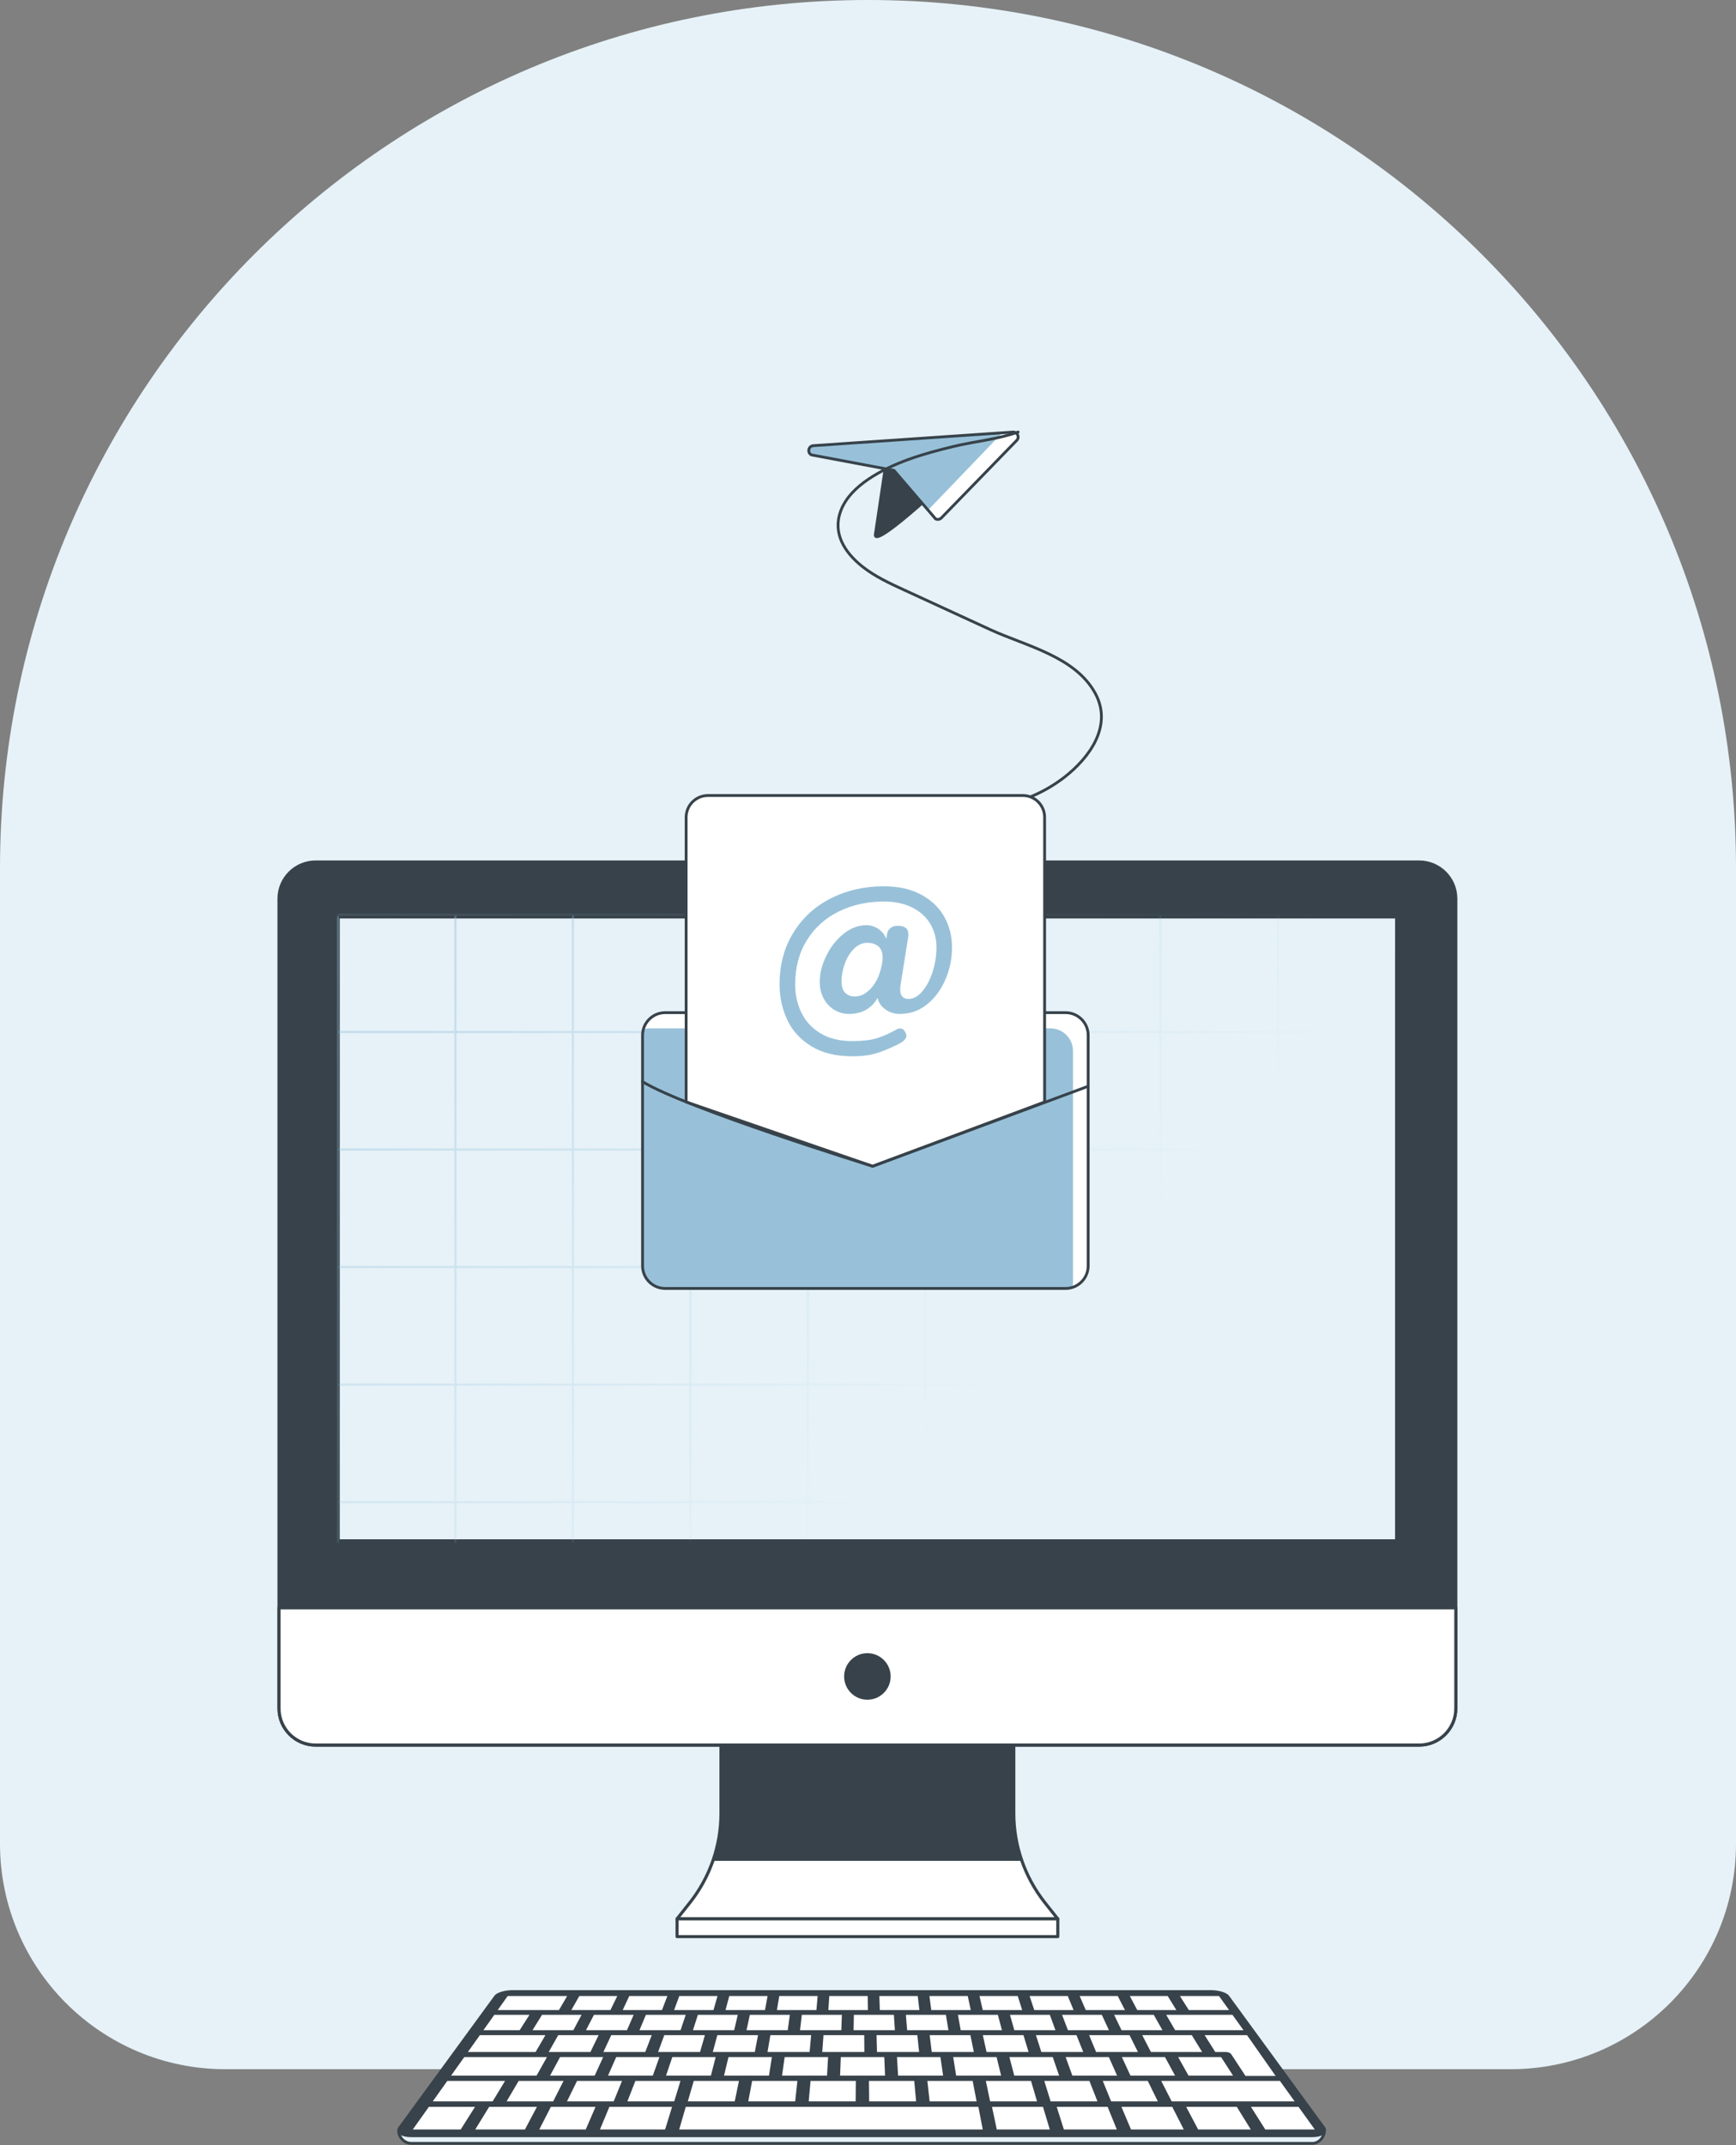 <?xml version="1.0" encoding="UTF-8"?> <svg xmlns="http://www.w3.org/2000/svg" width="616" height="761" viewBox="0 0 616 761" fill="none"><rect x="0" y="0" width="616" height="761" fill="#808080" stroke="none"/><path d="M0 308C0 137.896 137.896 0 308 0C478.104 0 616 137.896 616 308V654C616 698.183 580.183 734 536 734H80C35.817 734 0 698.183 0 654V308Z" fill="#E6F2F8"></path><path d="M359.733 643.194V607.912H255.832V643.194C255.832 654.707 251.939 665.884 244.798 674.918L240.247 680.66H375.318L370.768 674.918C363.626 665.884 359.733 654.707 359.733 643.194Z" fill="white" stroke="#37424A" stroke-width="1.1" stroke-linecap="round" stroke-linejoin="round"></path><g style="mix-blend-mode:multiply"><path d="M362.632 660.085C360.742 654.693 359.733 648.992 359.733 643.194V607.912H255.832V643.194C255.832 648.992 254.824 654.693 252.934 660.085H362.632Z" fill="#37424A"></path></g><path d="M375.347 680.661H240.247V686.963H375.347V680.661Z" fill="white" stroke="#37424A" stroke-width="1.1" stroke-linecap="round" stroke-linejoin="round"></path><path d="M503.571 305.771H112.009C104.824 305.771 99 311.596 99 318.782V606.021C99 613.208 104.824 619.033 112.009 619.033H503.571C510.755 619.033 516.579 613.208 516.579 606.021V318.782C516.579 311.596 510.755 305.771 503.571 305.771Z" fill="#37424A" stroke="#37424A" stroke-width="1.1" stroke-linecap="round" stroke-linejoin="round"></path><path d="M99 570.333H516.579V606.007C516.579 613.192 510.754 619.019 503.571 619.019H112.009C104.825 619.019 99 613.192 99 606.007V570.333Z" fill="white" stroke="#37424A" stroke-width="1.1" stroke-linecap="round" stroke-linejoin="round"></path><path d="M315.484 594.677C315.484 590.419 312.04 586.973 307.783 586.973C303.526 586.973 300.081 590.419 300.081 594.677C300.081 598.934 303.526 602.38 307.783 602.38C312.04 602.38 315.484 598.934 315.484 594.677Z" fill="#37424A" stroke="#37424A" stroke-width="1.1" stroke-linecap="round" stroke-linejoin="round"></path><path d="M495.575 325.253H120.004V546.565H495.575V325.253Z" fill="#E6F2F8" stroke="#37424A" stroke-width="1.1" stroke-linecap="round" stroke-linejoin="round"></path><mask id="mask0_1602_12066" style="mask-type:alpha" maskUnits="userSpaceOnUse" x="119" y="324" width="378" height="224"><path d="M495.575 325.253H120.004V546.565H495.575V325.253Z" fill="#E6F2F8" stroke="#37424A" stroke-width="1.1" stroke-linecap="round" stroke-linejoin="round"></path></mask><g mask="url(#mask0_1602_12066)"><path fill-rule="evenodd" clip-rule="evenodd" d="M161.216 699.997L119.52 699.997L119.52 699.236L119.522 699.236L119.522 616.605L119.521 616.605L119.521 615.844L119.522 615.844L119.522 574.922L119.519 574.922L119.519 574.162L119.522 574.162L119.522 533.227L119.522 532.467L119.522 491.531L119.52 491.531L119.52 490.771L119.522 490.771L119.522 449.836L119.52 449.836L119.52 449.075L119.522 449.075L119.522 408.154L119.521 408.154L119.521 407.393L119.522 407.393L119.522 366.457L119.522 366.457L119.522 365.697L119.522 365.697L119.522 324.761L119.522 324.761L119.522 324.001L119.522 324.001L119.522 324.001L120.283 324.001L120.283 324.001L161.216 324.001L161.216 324.001L161.976 324.001L161.976 324.001L286.288 324.001L286.288 324L287.049 324L287.049 324.001L327.988 324.001L327.988 324.001L328.748 324.001L328.748 324.001L453.06 324.001L453.06 324.001L453.82 324.001L453.82 324.001L494.757 324.001L494.757 324L495.517 324L495.517 324.001L495.517 324.761L495.517 365.696L495.517 366.457L494.757 366.457L453.82 366.457L453.82 407.393L453.82 408.153L453.06 408.153L412.124 408.153L412.124 449.075L412.124 449.836L411.363 449.836L370.427 449.836L370.427 490.771L370.427 491.531L369.667 491.531L328.748 491.531L328.748 532.467L328.748 533.227L327.988 533.227L287.049 533.227L287.049 574.162L287.049 574.922L286.288 574.922L245.355 574.922L245.355 615.844L245.355 616.605L244.595 616.605L203.661 616.605L203.661 657.541L203.661 658.301L202.901 658.301L161.976 658.301L161.976 699.236L161.976 699.997L161.216 699.997ZM494.757 365.696L494.757 324.761L453.82 324.761L453.82 365.696L494.757 365.696ZM412.124 324.761L453.06 324.761L453.06 365.696L412.124 365.696L412.124 324.761ZM412.124 366.457L453.06 366.457L453.06 407.393L412.124 407.393L412.124 366.457ZM411.363 449.075L411.363 408.153L370.427 408.153L370.427 449.075L411.363 449.075ZM411.363 407.393L411.363 366.457L370.427 366.457L370.427 407.393L411.363 407.393ZM411.363 365.696L411.363 324.761L370.427 324.761L370.427 365.696L411.363 365.696ZM328.748 324.761L369.666 324.761L369.666 365.696L328.748 365.696L328.748 324.761ZM328.748 366.457L369.666 366.457L369.667 407.393L328.748 407.393L328.748 366.457ZM328.748 408.153L369.667 408.153L369.667 449.075L328.748 449.075L328.748 408.153ZM328.748 449.836L369.667 449.836L369.667 490.771L328.748 490.771L328.748 449.836ZM327.988 532.467L327.988 491.531L287.049 491.531L287.049 532.467L327.988 532.467ZM327.988 490.771L327.988 449.836L287.049 449.836L287.049 490.771L327.988 490.771ZM327.988 449.075L327.988 408.153L287.049 408.153L287.049 449.075L327.988 449.075ZM327.988 407.393L327.988 366.457L287.049 366.457L287.049 407.393L327.988 407.393ZM327.988 365.696L327.988 324.761L287.049 324.761L287.049 365.696L327.988 365.696ZM245.355 324.761L286.288 324.761L286.288 365.696L245.355 365.696L245.355 324.761ZM245.355 366.457L286.288 366.457L286.288 407.393L245.355 407.393L245.355 366.457ZM245.355 408.153L286.288 408.153L286.288 449.075L245.355 449.075L245.355 408.153ZM245.355 449.836L286.288 449.836L286.288 490.771L245.355 490.771L245.355 449.836ZM245.355 491.531L286.288 491.531L286.288 532.467L245.355 532.467L245.355 491.531ZM245.355 533.227L286.288 533.227L286.288 574.162L245.355 574.162L245.355 533.227ZM244.595 615.844L244.595 574.922L203.661 574.922L203.661 615.844L244.595 615.844ZM244.595 574.162L244.595 533.227L203.661 533.227L203.661 574.162L244.595 574.162ZM244.595 532.467L244.595 491.531L203.661 491.531L203.661 532.467L244.595 532.467ZM244.595 490.771L244.595 449.836L203.661 449.836L203.661 490.771L244.595 490.771ZM244.595 449.075L244.595 408.153L203.661 408.153L203.661 449.075L244.595 449.075ZM244.595 407.393L244.595 366.457L203.661 366.457L203.661 407.393L244.595 407.393ZM244.595 365.696L244.595 324.761L203.661 324.761L203.661 365.696L244.595 365.696ZM161.976 324.761L202.901 324.761L202.901 365.696L161.976 365.697L161.976 324.761ZM161.976 366.457L202.901 366.457L202.901 407.393L161.976 407.393L161.976 366.457ZM161.976 408.154L202.901 408.153L202.901 449.075L161.976 449.075L161.976 408.154ZM161.976 449.836L202.901 449.836L202.901 490.771L161.976 490.771L161.976 449.836ZM161.976 491.531L202.901 491.531L202.901 532.467L161.976 532.467L161.976 491.531ZM161.976 533.227L202.901 533.227L202.901 574.162L161.976 574.162L161.976 533.227ZM161.976 574.922L202.901 574.922L202.901 615.844L161.976 615.844L161.976 574.922ZM161.976 616.605L202.901 616.605L202.901 657.541L161.976 657.541L161.976 616.605ZM161.216 699.236L161.216 658.301L120.283 658.301L120.283 699.236L161.216 699.236ZM161.216 657.541L161.216 616.605L120.283 616.605L120.283 657.541L161.216 657.541ZM161.216 615.844L161.216 574.922L120.283 574.922L120.283 615.844L161.216 615.844ZM161.216 574.162L161.216 533.227L120.283 533.227L120.283 574.162L161.216 574.162ZM161.216 532.467L161.216 491.531L120.283 491.531L120.283 532.467L161.216 532.467ZM161.216 490.771L161.216 449.836L120.283 449.836L120.283 490.771L161.216 490.771ZM161.216 449.075L161.216 408.154L120.283 408.154L120.283 449.075L161.216 449.075ZM161.216 407.393L161.216 366.457L120.283 366.457L120.283 407.393L161.216 407.393ZM161.216 365.697L161.216 324.761L120.283 324.761L120.283 365.697L161.216 365.697Z" fill="url(#paint0_linear_1602_12066)"></path></g><path d="M465.623 760.3H145.938C142.577 760.3 140.687 756.504 141.835 754.949L175.89 711.012C176.604 710.046 179.278 709.261 181.869 709.261H429.678C432.282 709.261 434.957 710.046 435.657 711.012L469.6 754.725C470.734 756.28 468.956 760.314 465.609 760.314L465.623 760.3Z" fill="#E6F2F8" stroke="#37424A" stroke-linecap="round" stroke-linejoin="round"></path><path d="M465.623 757.555H145.937C142.577 757.555 140.798 756.28 141.947 754.711L175.89 708.253C176.604 707.286 179.278 706.502 181.869 706.502H429.678C432.282 706.502 434.957 707.286 435.657 708.253L469.6 754.711C470.734 756.266 468.956 757.555 465.609 757.555H465.623Z" fill="#37424A" stroke="#37424A" stroke-width="1.1" stroke-linecap="round" stroke-linejoin="round"></path><path d="M308.427 707.482H293.752L293.346 713.561H308.525L308.427 707.482Z" fill="white" stroke="#37424A" stroke-width="1.1" stroke-linecap="round" stroke-linejoin="round"></path><path d="M273.028 707.482H258.353L256.728 713.561H271.907L273.028 707.482Z" fill="white" stroke="#37424A" stroke-width="1.1" stroke-linecap="round" stroke-linejoin="round"></path><path d="M326.14 707.482H311.465L311.661 713.561H326.841L326.14 707.482Z" fill="white" stroke="#37424A" stroke-width="1.1" stroke-linecap="round" stroke-linejoin="round"></path><path d="M237.614 707.482H222.939L220.097 713.561H235.276L237.614 707.482Z" fill="white" stroke="#37424A" stroke-width="1.1" stroke-linecap="round" stroke-linejoin="round"></path><path d="M255.328 707.482H240.653L238.413 713.561H253.592L255.328 707.482Z" fill="white" stroke="#37424A" stroke-width="1.1" stroke-linecap="round" stroke-linejoin="round"></path><path d="M201.795 713.561H216.96L219.915 707.482H205.24L201.795 713.561Z" fill="white" stroke="#37424A" stroke-width="1.1" stroke-linecap="round" stroke-linejoin="round"></path><path d="M290.727 707.482H276.052L275.03 713.561H290.209L290.727 707.482Z" fill="white" stroke="#37424A" stroke-width="1.1" stroke-linecap="round" stroke-linejoin="round"></path><path d="M343.84 707.482H329.165L329.963 713.561H345.142L343.84 707.482Z" fill="white" stroke="#37424A" stroke-width="1.1" stroke-linecap="round" stroke-linejoin="round"></path><path d="M202.215 707.482H179.867L175.54 713.561H198.658L202.215 707.482Z" fill="white" stroke="#37424A" stroke-width="1.1" stroke-linecap="round" stroke-linejoin="round"></path><path d="M417.677 707.482L421.528 713.561H437.197L432.828 707.482H417.677Z" fill="white" stroke="#37424A" stroke-width="1.1" stroke-linecap="round" stroke-linejoin="round"></path><path d="M414.653 707.482H399.978L403.212 713.561H418.391L414.653 707.482Z" fill="white" stroke="#37424A" stroke-width="1.1" stroke-linecap="round" stroke-linejoin="round"></path><path d="M396.953 707.482H382.278L384.896 713.561H400.076L396.953 707.482Z" fill="white" stroke="#37424A" stroke-width="1.1" stroke-linecap="round" stroke-linejoin="round"></path><path d="M361.54 707.482H346.865L348.279 713.561H363.458L361.54 707.482Z" fill="white" stroke="#37424A" stroke-width="1.1" stroke-linecap="round" stroke-linejoin="round"></path><path d="M379.253 707.482H364.578L366.595 713.561H381.774L379.253 707.482Z" fill="white" stroke="#37424A" stroke-width="1.1" stroke-linecap="round" stroke-linejoin="round"></path><path d="M262.483 714.164H247.234L245.134 720.718H260.943L262.483 714.164Z" fill="white" stroke="#37424A" stroke-width="1.1" stroke-linecap="round" stroke-linejoin="round"></path><path d="M280.897 714.164H265.634L264.206 720.718H280.001L280.897 714.164Z" fill="white" stroke="#37424A" stroke-width="1.1" stroke-linecap="round" stroke-linejoin="round"></path><path d="M299.297 714.164H284.034L283.264 720.718H299.073L299.297 714.164Z" fill="white" stroke="#37424A" stroke-width="1.1" stroke-linecap="round" stroke-linejoin="round"></path><path d="M225.684 714.164H210.421L207.018 720.718H222.827L225.684 714.164Z" fill="white" stroke="#37424A" stroke-width="1.1" stroke-linecap="round" stroke-linejoin="round"></path><path d="M187.96 720.718H203.769L207.284 714.164H192.021L187.96 720.718Z" fill="white" stroke="#37424A" stroke-width="1.1" stroke-linecap="round" stroke-linejoin="round"></path><path d="M317.697 714.164H302.448L302.322 720.718H318.131L317.697 714.164Z" fill="white" stroke="#37424A" stroke-width="1.1" stroke-linecap="round" stroke-linejoin="round"></path><path d="M244.084 714.164H228.821L226.076 720.718H241.885L244.084 714.164Z" fill="white" stroke="#37424A" stroke-width="1.1" stroke-linecap="round" stroke-linejoin="round"></path><path d="M409.724 714.164H394.46L397.625 720.718H413.434L409.724 714.164Z" fill="white" stroke="#37424A" stroke-width="1.1" stroke-linecap="round" stroke-linejoin="round"></path><path d="M188.87 714.164H175.12L170.457 720.718H184.698L188.87 714.164Z" fill="white" stroke="#37424A" stroke-width="1.1" stroke-linecap="round" stroke-linejoin="round"></path><path d="M412.86 714.164L416.683 720.718H442.322L437.617 714.164H412.86Z" fill="white" stroke="#37424A" stroke-width="1.1" stroke-linecap="round" stroke-linejoin="round"></path><path d="M391.324 714.164H376.061L378.567 720.718H394.362L391.324 714.164Z" fill="white" stroke="#37424A" stroke-width="1.1" stroke-linecap="round" stroke-linejoin="round"></path><path d="M336.111 714.164H320.847L321.38 720.718H337.189L336.111 714.164Z" fill="white" stroke="#37424A" stroke-width="1.1" stroke-linecap="round" stroke-linejoin="round"></path><path d="M354.51 714.164H339.247L340.437 720.718H356.247L354.51 714.164Z" fill="white" stroke="#37424A" stroke-width="1.1" stroke-linecap="round" stroke-linejoin="round"></path><path d="M372.91 714.164H357.647L359.509 720.718H375.305L372.91 714.164Z" fill="white" stroke="#37424A" stroke-width="1.1" stroke-linecap="round" stroke-linejoin="round"></path><path d="M347.621 746.798H242.921L240.275 755.93H349.385L347.621 746.798Z" fill="white" stroke="#37424A" stroke-width="1.1" stroke-linecap="round" stroke-linejoin="round"></path><path d="M239.225 746.798H215.868L212.059 755.93H236.41L239.225 746.798Z" fill="white" stroke="#37424A" stroke-width="1.1" stroke-linecap="round" stroke-linejoin="round"></path><path d="M370.502 746.798H351.318L353.25 755.93H373.246L370.502 746.798Z" fill="white" stroke="#37424A" stroke-width="1.1" stroke-linecap="round" stroke-linejoin="round"></path><path d="M167.656 755.93H186.602L191.433 746.798H173.257L167.656 755.93Z" fill="white" stroke="#37424A" stroke-width="1.1" stroke-linecap="round" stroke-linejoin="round"></path><path d="M212.157 746.798H195.13L190.453 755.93H208.208L212.157 746.798Z" fill="white" stroke="#37424A" stroke-width="1.1" stroke-linecap="round" stroke-linejoin="round"></path><path d="M169.546 746.798H151.903L145.406 755.93H163.791L169.546 746.798Z" fill="white" stroke="#37424A" stroke-width="1.1" stroke-linecap="round" stroke-linejoin="round"></path><path d="M393.396 746.798H374.212L377.097 755.93H397.107L393.396 746.798Z" fill="white" stroke="#37424A" stroke-width="1.1" stroke-linecap="round" stroke-linejoin="round"></path><path d="M442.882 746.798L448.665 755.93H467.611L461.044 746.798H442.882Z" fill="white" stroke="#37424A" stroke-width="1.1" stroke-linecap="round" stroke-linejoin="round"></path><path d="M416.291 746.798H397.093L400.958 755.93H420.954L416.291 746.798Z" fill="white" stroke="#37424A" stroke-width="1.1" stroke-linecap="round" stroke-linejoin="round"></path><path d="M439.172 746.798H419.988L424.819 755.93H444.815L439.172 746.798Z" fill="white" stroke="#37424A" stroke-width="1.1" stroke-linecap="round" stroke-linejoin="round"></path><path d="M283.558 737.596H266.432L264.85 745.957H282.662L283.558 737.596Z" fill="white" stroke="#37424A" stroke-width="1.1" stroke-linecap="round" stroke-linejoin="round"></path><path d="M324.908 737.596H307.783L307.867 745.957H325.678L324.908 737.596Z" fill="white" stroke="#37424A" stroke-width="1.1" stroke-linecap="round" stroke-linejoin="round"></path><path d="M262.89 737.596H245.764L243.328 745.957H261.153L262.89 737.596Z" fill="white" stroke="#37424A" stroke-width="1.1" stroke-linecap="round" stroke-linejoin="round"></path><path d="M221.539 737.596H204.414L200.311 745.957H218.136L221.539 737.596Z" fill="white" stroke="#37424A" stroke-width="1.1" stroke-linecap="round" stroke-linejoin="round"></path><path d="M178.802 745.957H196.628L200.871 737.596H183.731L178.802 745.957Z" fill="white" stroke="#37424A" stroke-width="1.1" stroke-linecap="round" stroke-linejoin="round"></path><path d="M242.207 737.596H225.082L221.819 745.957H239.645L242.207 737.596Z" fill="white" stroke="#37424A" stroke-width="1.1" stroke-linecap="round" stroke-linejoin="round"></path><path d="M304.24 737.596H287.115L286.358 745.957H304.17L304.24 737.596Z" fill="white" stroke="#37424A" stroke-width="1.1" stroke-linecap="round" stroke-linejoin="round"></path><path d="M180.189 737.596H158.442L152.491 745.957H175.12L180.189 737.596Z" fill="white" stroke="#37424A" stroke-width="1.1" stroke-linecap="round" stroke-linejoin="round"></path><path d="M407.609 737.596H390.484L393.9 745.957H411.726L407.609 737.596Z" fill="white" stroke="#37424A" stroke-width="1.1" stroke-linecap="round" stroke-linejoin="round"></path><path d="M411.152 737.596L415.409 745.957H460.456L454.449 737.596H411.152Z" fill="white" stroke="#37424A" stroke-width="1.1" stroke-linecap="round" stroke-linejoin="round"></path><path d="M345.59 737.596H328.451L329.375 745.957H347.201L345.59 737.596Z" fill="white" stroke="#37424A" stroke-width="1.1" stroke-linecap="round" stroke-linejoin="round"></path><path d="M366.259 737.596H349.133L350.884 745.957H368.709L366.259 737.596Z" fill="white" stroke="#37424A" stroke-width="1.1" stroke-linecap="round" stroke-linejoin="round"></path><path d="M386.941 737.596H369.801L372.392 745.957H390.218L386.941 737.596Z" fill="white" stroke="#37424A" stroke-width="1.1" stroke-linecap="round" stroke-linejoin="round"></path><path d="M294.424 729.15H277.943L276.864 736.825H293.976L294.424 729.15Z" fill="white" stroke="#37424A" stroke-width="1.1" stroke-linecap="round" stroke-linejoin="round"></path><path d="M314.308 729.15H297.827L297.519 736.825H314.63L314.308 729.15Z" fill="white" stroke="#37424A" stroke-width="1.1" stroke-linecap="round" stroke-linejoin="round"></path><path d="M274.54 729.15H258.059L256.21 736.825H273.336L274.54 729.15Z" fill="white" stroke="#37424A" stroke-width="1.1" stroke-linecap="round" stroke-linejoin="round"></path><path d="M254.656 729.15H238.174L235.556 736.825H252.681L254.656 729.15Z" fill="white" stroke="#37424A" stroke-width="1.1" stroke-linecap="round" stroke-linejoin="round"></path><path d="M234.772 729.15H218.29L214.902 736.825H232.027L234.772 729.15Z" fill="white" stroke="#37424A" stroke-width="1.1" stroke-linecap="round" stroke-linejoin="round"></path><path d="M194.261 736.825H211.373L214.888 729.15H198.406L194.261 736.825Z" fill="white" stroke="#37424A" stroke-width="1.1" stroke-linecap="round" stroke-linejoin="round"></path><path d="M334.178 729.15H317.697L318.159 736.825H335.284L334.178 729.15Z" fill="white" stroke="#37424A" stroke-width="1.1" stroke-linecap="round" stroke-linejoin="round"></path><path d="M195.018 729.15H164.463L158.988 736.825H190.719L195.018 729.15Z" fill="white" stroke="#37424A" stroke-width="1.1" stroke-linecap="round" stroke-linejoin="round"></path><path d="M433.598 729.15H417.117L421.416 736.825H438.541L433.598 729.15Z" fill="white" stroke="#37424A" stroke-width="1.1" stroke-linecap="round" stroke-linejoin="round"></path><path d="M354.062 729.15H337.581L338.813 736.825H355.939L354.062 729.15Z" fill="white" stroke="#37424A" stroke-width="1.1" stroke-linecap="round" stroke-linejoin="round"></path><path d="M413.714 729.15H397.233L400.776 736.825H417.887L413.714 729.15Z" fill="white" stroke="#37424A" stroke-width="1.1" stroke-linecap="round" stroke-linejoin="round"></path><path d="M373.946 729.15H357.465L359.467 736.825H376.593L373.946 729.15Z" fill="white" stroke="#37424A" stroke-width="1.1" stroke-linecap="round" stroke-linejoin="round"></path><path d="M393.83 729.15H377.349L380.121 736.825H397.233L393.83 729.15Z" fill="white" stroke="#37424A" stroke-width="1.1" stroke-linecap="round" stroke-linejoin="round"></path><path d="M271.683 728.449H287.787L288.431 721.362H272.902L271.683 728.449Z" fill="white" stroke="#37424A" stroke-width="1.1" stroke-linecap="round" stroke-linejoin="round"></path><path d="M252.205 728.449H268.295L269.639 721.362H254.124L252.205 728.449Z" fill="white" stroke="#37424A" stroke-width="1.1" stroke-linecap="round" stroke-linejoin="round"></path><path d="M291.175 728.449H307.265L307.209 721.362H291.693L291.175 728.449Z" fill="white" stroke="#37424A" stroke-width="1.1" stroke-linecap="round" stroke-linejoin="round"></path><path d="M193.757 728.449H209.847L213.291 721.362H197.762L193.757 728.449Z" fill="white" stroke="#37424A" stroke-width="1.1" stroke-linecap="round" stroke-linejoin="round"></path><path d="M213.235 728.449H229.339L232.069 721.362H216.554L213.235 728.449Z" fill="white" stroke="#37424A" stroke-width="1.1" stroke-linecap="round" stroke-linejoin="round"></path><path d="M310.653 728.449H326.743L326 721.362H310.471L310.653 728.449Z" fill="white" stroke="#37424A" stroke-width="1.1" stroke-linecap="round" stroke-linejoin="round"></path><path d="M232.727 728.449H248.817L250.861 721.362H235.332L232.727 728.449Z" fill="white" stroke="#37424A" stroke-width="1.1" stroke-linecap="round" stroke-linejoin="round"></path><path d="M442.784 721.362H426.443L430.924 728.449H434.915C435.559 728.449 436.231 728.66 436.399 728.94L441.65 736.923H453.693L442.784 721.376V721.362Z" fill="white" stroke="#37424A" stroke-width="1.1" stroke-linecap="round" stroke-linejoin="round"></path><path d="M388.579 728.449H404.669L401.14 721.362H385.625L388.579 728.449Z" fill="white" stroke="#37424A" stroke-width="1.1" stroke-linecap="round" stroke-linejoin="round"></path><path d="M408.057 728.449H427.549L423.194 721.362H404.402L408.057 728.449Z" fill="white" stroke="#37424A" stroke-width="1.1" stroke-linecap="round" stroke-linejoin="round"></path><path d="M164.953 728.449H190.369L194.5 721.362H169.995L164.953 728.449Z" fill="white" stroke="#37424A" stroke-width="1.1" stroke-linecap="round" stroke-linejoin="round"></path><path d="M330.131 728.449H346.235L344.778 721.362H329.263L330.131 728.449Z" fill="white" stroke="#37424A" stroke-width="1.1" stroke-linecap="round" stroke-linejoin="round"></path><path d="M369.101 728.449H385.191L382.348 721.362H366.833L369.101 728.449Z" fill="white" stroke="#37424A" stroke-width="1.1" stroke-linecap="round" stroke-linejoin="round"></path><path d="M349.623 728.449H365.713L363.57 721.362H348.055L349.623 728.449Z" fill="white" stroke="#37424A" stroke-width="1.1" stroke-linecap="round" stroke-linejoin="round"></path><path d="M314.08 166.27L310.58 189.78C310.58 194.86 340.73 166.08 340.73 166.08L314.08 166.28V166.27Z" fill="#37424A" stroke="#37424A" stroke-linecap="round" stroke-linejoin="round"></path><path d="M287.91 161.36L317.21 166.86L331.98 184.06C332.66 184.41 333.49 184.27 334.02 183.73L360.78 156.21C361.89 155.07 361.01 153.16 359.42 153.27L288.6 158.09C286.84 158.21 286.36 160.56 287.92 161.37L287.91 161.36Z" fill="#98C1D9"></path><path d="M359.41 153.25L349.74 153.91C350.24 154.55 356.14 153.01 355.48 153.7L329.66 180.59L331.98 184.06C332.66 184.41 333.49 184.27 334.02 183.73L360.78 156.21C361.89 155.07 361.01 153.16 359.42 153.27L359.41 153.25Z" fill="white"></path><path d="M287.91 161.36L317.21 166.86L331.98 184.06C332.66 184.41 333.49 184.27 334.02 183.73L360.78 156.21C361.89 155.07 361.01 153.16 359.42 153.27L288.6 158.09C286.84 158.21 286.36 160.56 287.92 161.37L287.91 161.36Z" stroke="#37424A" stroke-linecap="round" stroke-linejoin="round"></path><path d="M361.27 153.25C353.98 155.86 345.82 156.56 338.3 158.38C327.87 160.9 316.92 164 307.96 170.11C303.88 172.9 300.08 176.52 298.32 181.25C295.38 189.13 299.66 195.91 305.9 200.89C310.37 204.46 315.62 206.88 320.81 209.27C331.01 213.97 341.21 218.67 351.42 223.36C363.96 229.13 381.6 232.85 388.69 246.04C394.87 257.54 386.55 268.86 377.57 275.79C369.7 281.86 359.96 285.63 350.06 286.42" stroke="#37424A" stroke-linecap="round" stroke-linejoin="round"></path><path d="M378.09 359.21H236.04C231.6 359.21 228 362.81 228 367.25V449.01C228 453.45 231.6 457.05 236.04 457.05H378.09C382.53 457.05 386.13 453.45 386.13 449.01V367.25C386.13 362.81 382.53 359.21 378.09 359.21Z" fill="#98C1D9"></path><path d="M378.1 359.21H236.04C232.34 359.21 229.23 361.72 228.3 365.13C229.04 364.9 229.83 364.78 230.65 364.78H372.71C377.15 364.78 380.75 368.38 380.75 372.82V454.59C380.75 455.32 380.64 456.03 380.46 456.71C383.75 455.71 386.15 452.65 386.15 449.02V367.25C386.15 362.81 382.55 359.21 378.11 359.21H378.1Z" fill="white"></path><path d="M378.09 359.21H236.04C231.6 359.21 228 362.81 228 367.25V449.01C228 453.45 231.6 457.05 236.04 457.05H378.09C382.53 457.05 386.13 453.45 386.13 449.01V367.25C386.13 362.81 382.53 359.21 378.09 359.21Z" stroke="#37424A" stroke-linecap="round" stroke-linejoin="round"></path><path d="M370.67 390.9L309.66 413.69L243.47 390.9V289.92C243.47 285.65 246.93 282.19 251.2 282.19H362.94C367.21 282.19 370.67 285.65 370.67 289.92V390.9Z" fill="white" stroke="#37424A" stroke-linecap="round" stroke-linejoin="round"></path><path d="M319.49 349.93C319.44 350.21 319.42 350.58 319.42 351.04C319.42 352.15 319.68 352.98 320.22 353.53C320.75 354.08 321.43 354.36 322.26 354.36C324.06 354.36 325.72 353.47 327.24 351.7C328.76 349.93 329.98 347.62 330.91 344.79C331.83 341.96 332.29 339.06 332.29 336.11C332.29 332.88 331.53 330.04 330.01 327.57C328.49 325.1 326.32 323.19 323.51 321.83C320.7 320.47 317.42 319.79 313.69 319.79C307.79 319.79 302.44 320.96 297.65 323.32C292.85 325.67 289.08 329.07 286.31 333.52C283.54 337.97 282.16 343.21 282.16 349.25C282.16 352.75 282.87 356.03 284.3 359.07C285.73 362.11 287.96 364.58 291.01 366.47C294.05 368.36 297.88 369.3 302.49 369.3C305.99 369.3 308.85 368.97 311.06 368.3C313.27 367.63 315.6 366.61 318.04 365.22C318.55 364.94 318.98 364.81 319.35 364.81C320.27 364.81 320.96 365.39 321.42 366.54C321.56 366.82 321.63 367.09 321.63 367.37C321.63 368.38 320.75 369.35 319 370.27C316.19 371.7 313.58 372.79 311.19 373.55C308.79 374.31 305.89 374.69 302.48 374.69C296.58 374.69 291.69 373.49 287.82 371.09C283.95 368.69 281.11 365.57 279.32 361.72C277.53 357.87 276.62 353.71 276.62 349.24C276.62 342.23 278.25 336.09 281.53 330.81C284.8 325.53 289.25 321.48 294.87 318.64C300.49 315.8 306.76 314.39 313.68 314.39C318.75 314.39 323.11 315.36 326.75 317.29C330.39 319.23 333.15 321.83 335.01 325.1C336.88 328.37 337.81 332.04 337.81 336.09C337.81 340.14 337.05 343.71 335.53 347.33C334.01 350.95 331.84 353.91 329.03 356.21C326.22 358.52 322.97 359.67 319.28 359.67C317.39 359.67 315.7 359.14 314.2 358.08C312.7 357.02 311.77 355.66 311.4 354C309.23 357.78 305.82 359.67 301.17 359.67C299.42 359.67 297.75 359.21 296.16 358.29C294.57 357.37 293.29 356.03 292.32 354.28C291.35 352.53 290.87 350.52 290.87 348.26C290.87 345.36 291.62 342.34 293.12 339.2C294.62 336.07 296.65 333.45 299.2 331.35C301.76 329.25 304.49 328.2 307.39 328.2C308.96 328.2 310.37 328.63 311.64 329.48C312.91 330.33 313.86 331.52 314.51 333.04L314.79 331.17C314.93 330.43 315.31 329.79 315.93 329.23C316.55 328.68 317.44 328.4 318.59 328.4C321.08 328.4 322.32 329.39 322.32 331.37C322.32 331.83 322.3 332.2 322.25 332.48L319.48 349.9L319.49 349.93ZM313.19 339.77C313.19 337.88 312.68 336.52 311.67 335.69C310.65 334.86 309.34 334.44 307.73 334.44C305.98 334.44 304.4 335.16 302.99 336.58C301.58 338.01 300.5 339.79 299.74 341.94C298.98 344.08 298.6 346.15 298.6 348.13C298.6 349.88 299.01 351.21 299.84 352.11C300.67 353.01 301.82 353.46 303.3 353.46C304.78 353.46 306.12 353.01 307.35 352.11C308.57 351.21 309.59 350.13 310.39 348.86C311.2 347.59 311.76 346.41 312.08 345.3C312.82 343.09 313.19 341.24 313.19 339.77Z" fill="#98C1D9"></path><path d="M228 383.7C243.47 393.2 309.66 413.7 309.66 413.7L386.13 385.33" stroke="#37424A" stroke-linecap="round" stroke-linejoin="round"></path><defs><linearGradient id="paint0_linear_1602_12066" x1="495.137" y1="699.997" x2="119.521" y2="323.998" gradientUnits="userSpaceOnUse"><stop offset="0.465" stop-color="#98C1D9" stop-opacity="0"></stop><stop offset="1" stop-color="#98C1D9" stop-opacity="0.5"></stop></linearGradient></defs></svg> 